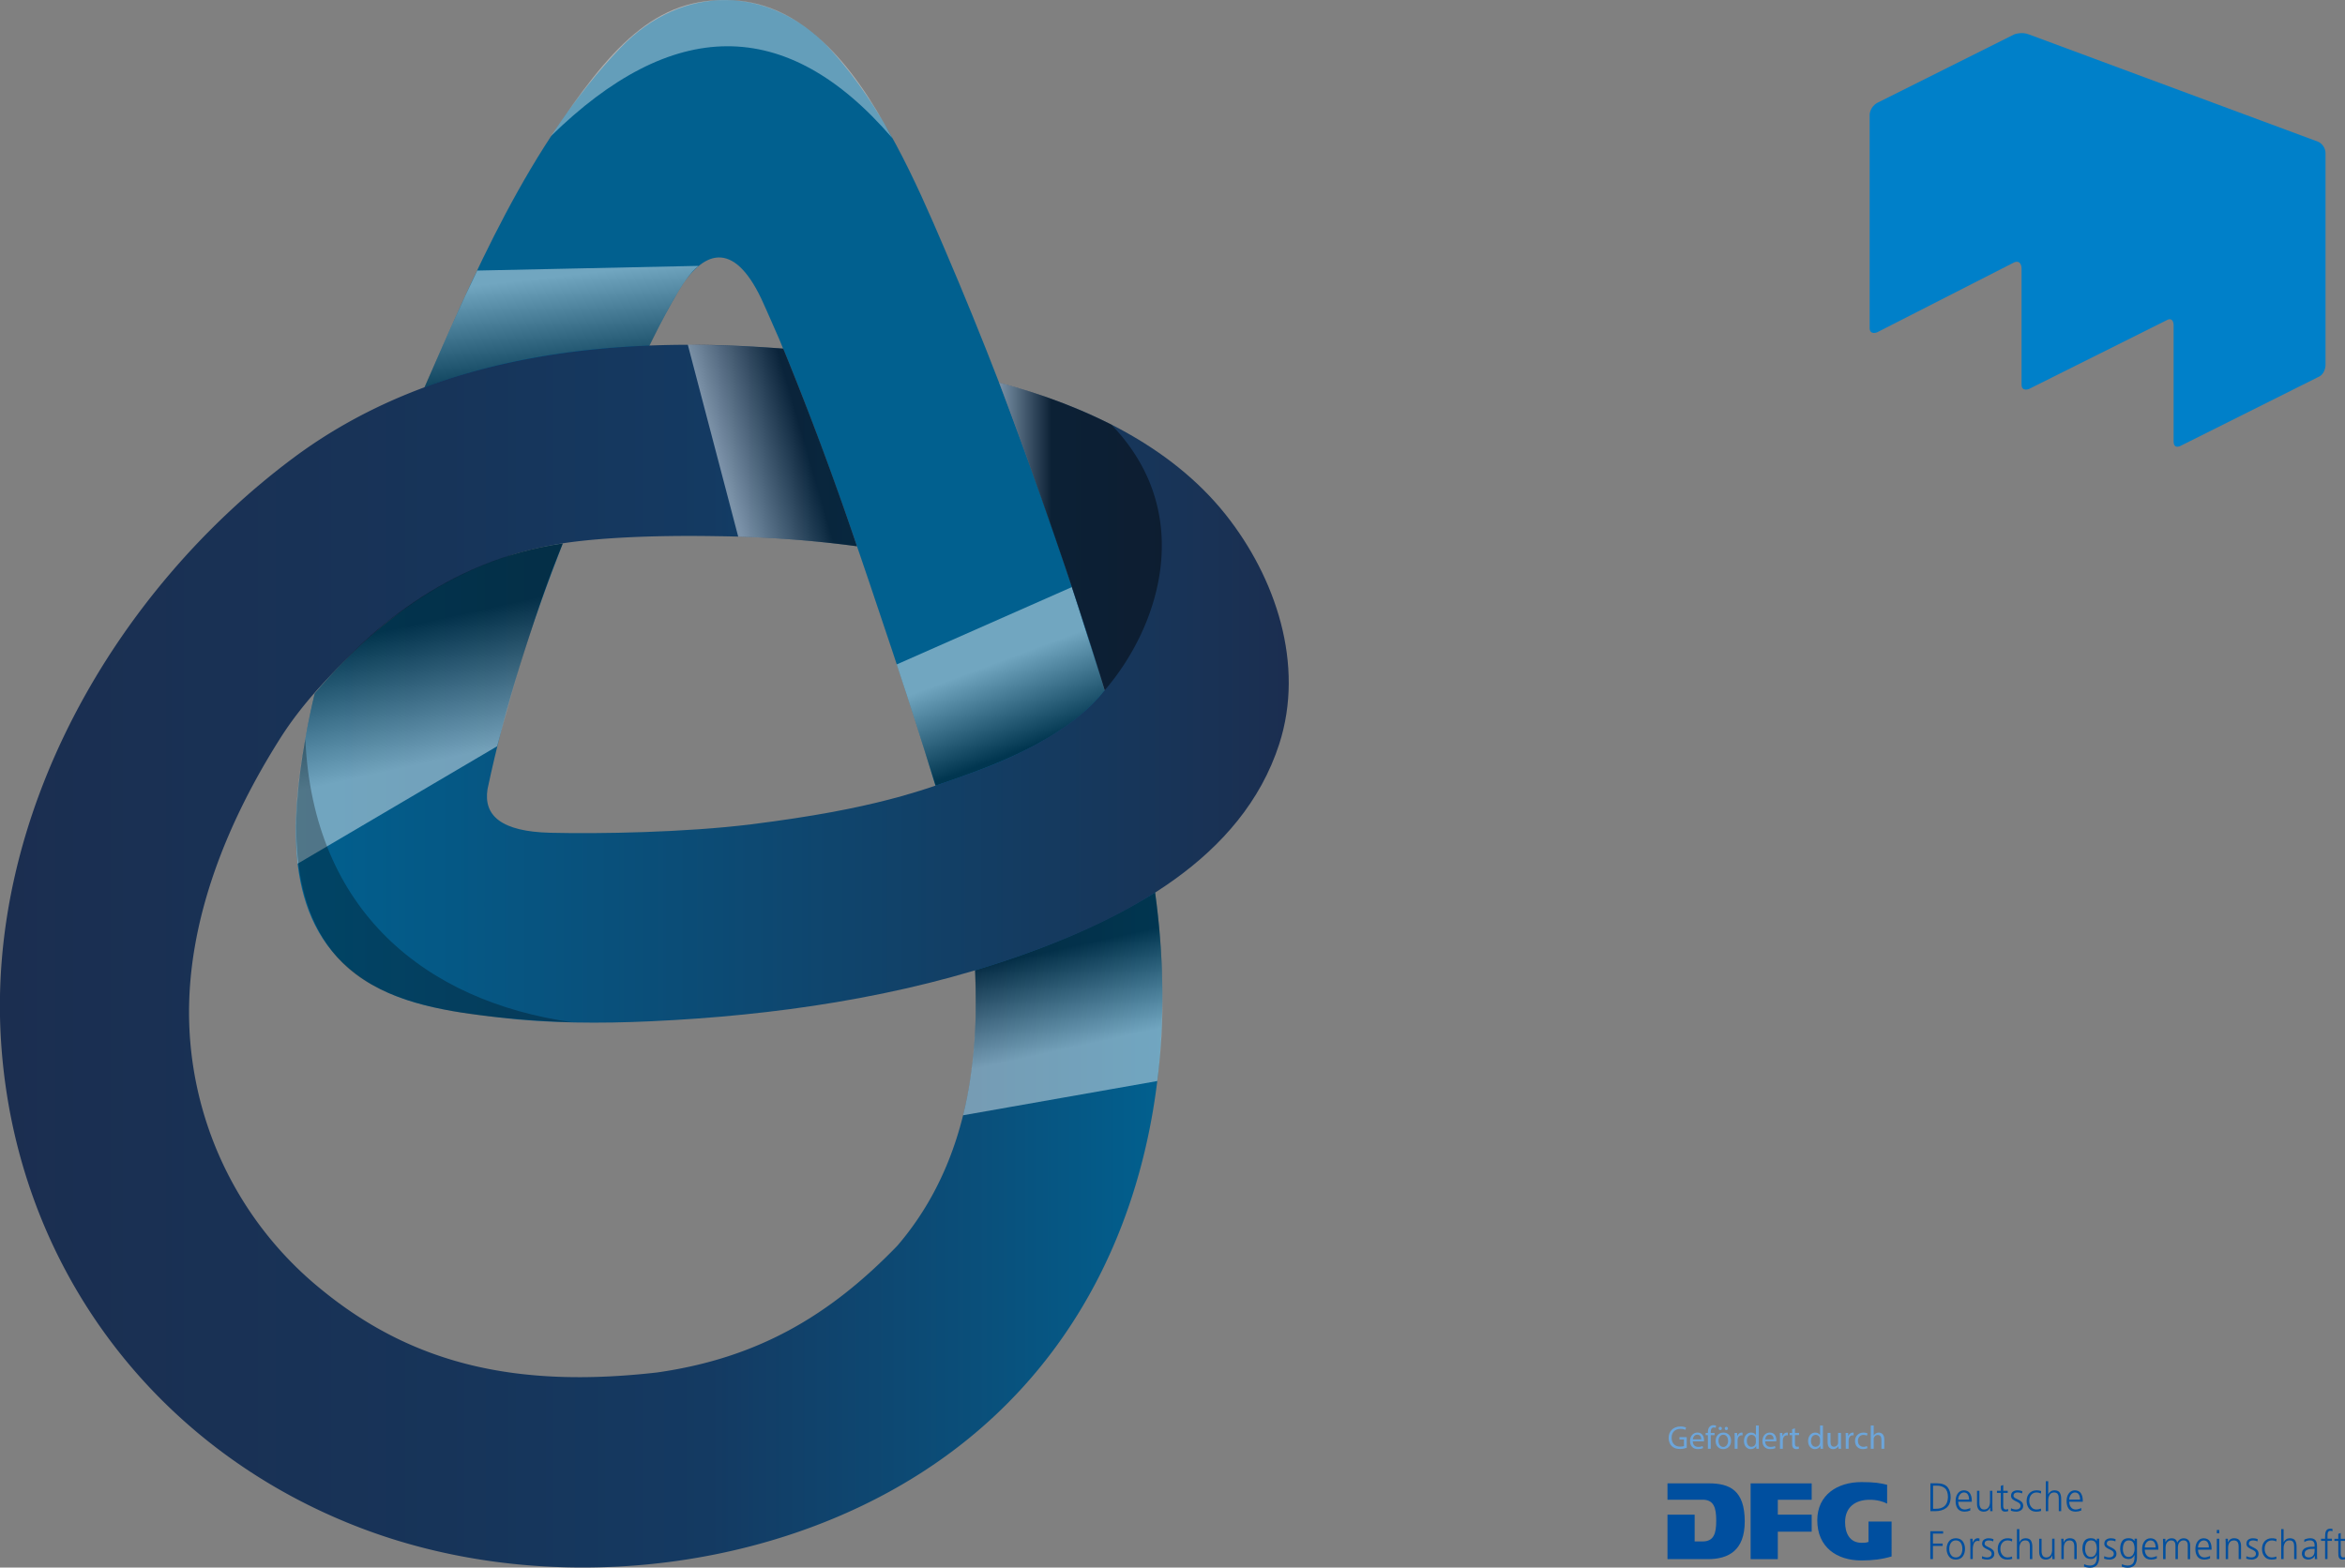 <?xml version="1.0" encoding="UTF-8" standalone="no"?>
<svg
   xmlns:dc="http://purl.org/dc/elements/1.1/"
   xmlns:cc="http://creativecommons.org/ns#"
   xmlns:rdf="http://www.w3.org/1999/02/22-rdf-syntax-ns#"
   xmlns:svg="http://www.w3.org/2000/svg"
   xmlns="http://www.w3.org/2000/svg"
   xmlns:xlink="http://www.w3.org/1999/xlink"
   xmlns:sodipodi="http://sodipodi.sourceforge.net/DTD/sodipodi-0.dtd"
   xmlns:inkscape="http://www.inkscape.org/namespaces/inkscape"
   viewBox="0 0 1000 668.6"
   version="1.1"
   id="svg1094"
   sodipodi:docname="nfdi4objects_logo_bildmarke_hsm.svg"
   inkscape:version="1.0.2 (e86c870879, 2021-01-15)"
   width="1000"
   height="668.6">
  <rect x="0" y="0" width="1000" height="668.6" fill="#808080" stroke="none"/>
  <sodipodi:namedview
     pagecolor="#ffffff"
     bordercolor="#666666"
     borderopacity="1"
     objecttolerance="10"
     gridtolerance="10"
     guidetolerance="10"
     inkscape:pageopacity="0"
     inkscape:pageshadow="2"
     inkscape:window-width="1920"
     inkscape:window-height="1001"
     id="namedview1096"
     showgrid="false"
     inkscape:zoom="1.184"
     inkscape:cx="516.76067"
     inkscape:cy="334.29999"
     inkscape:window-x="-9"
     inkscape:window-y="-9"
     inkscape:window-maximized="1"
     inkscape:current-layer="layer3" />
  <defs
     id="defs1063">
    <style
       id="style1031">
      .cls-1 {
        isolation: isolate;
      }

      .cls-2 {
        fill: #01608f;
      }

      .cls-12, .cls-3, .cls-5, .cls-6, .cls-8, .cls-9 {
        opacity: 0.44;
      }

      .cls-10, .cls-12, .cls-3, .cls-5, .cls-6, .cls-8, .cls-9 {
        mix-blend-mode: multiply;
      }

      .cls-3 {
        fill: url(#Unbenannter_Verlauf_418);
      }

      .cls-4 {
        fill: url(#Unbenannter_Verlauf_150);
      }

      .cls-5 {
        fill: url(#Unbenannter_Verlauf_418-2);
      }

      .cls-6 {
        fill: url(#Unbenannter_Verlauf_418-3);
      }

      .cls-7 {
        fill: url(#Unbenannter_Verlauf_151);
      }

      .cls-8 {
        fill: url(#Unbenannter_Verlauf_86);
      }

      .cls-9 {
        fill: url(#Unbenannter_Verlauf_418-4);
      }

      .cls-10 {
        fill: #010101;
        opacity: 0.29;
      }

      .cls-11 {
        fill: #fff;
        opacity: 0.39;
        mix-blend-mode: overlay;
      }

      .cls-12 {
        fill: url(#Unbenannter_Verlauf_418-5);
      }
    </style>
    <linearGradient
       id="Unbenannter_Verlauf_418"
       data-name="Unbenannter Verlauf 418"
       x1="297.76"
       y1="164.46"
       x2="308.1"
       y2="255.97"
       gradientUnits="userSpaceOnUse">
      <stop
         offset="0"
         stop-color="#fff"
         id="stop1033" />
      <stop
         offset="0.51"
         stop-color="#010101"
         id="stop1035" />
    </linearGradient>
    <linearGradient
       id="Unbenannter_Verlauf_150"
       data-name="Unbenannter Verlauf 150"
       x1="60.66"
       y1="454.42"
       x2="556.39"
       y2="454.42"
       gradientUnits="userSpaceOnUse">
      <stop
         offset="0"
         stop-color="#1b2e50"
         id="stop1038" />
      <stop
         offset="0.38"
         stop-color="#173459"
         id="stop1040" />
      <stop
         offset="0.61"
         stop-color="#143a62"
         id="stop1042" />
      <stop
         offset="0.84"
         stop-color="#0a4f7a"
         id="stop1044" />
      <stop
         offset="1"
         stop-color="#01608f"
         id="stop1046" />
    </linearGradient>
    <linearGradient
       id="Unbenannter_Verlauf_418-2"
       x1="516.54"
       y1="493.88"
       x2="498.75"
       y2="413.05"
       xlink:href="#Unbenannter_Verlauf_418" />
    <linearGradient
       id="Unbenannter_Verlauf_418-3"
       x1="484.98"
       y1="329.33"
       x2="511.51"
       y2="400.21"
       xlink:href="#Unbenannter_Verlauf_418" />
    <linearGradient
       id="Unbenannter_Verlauf_151"
       data-name="Unbenannter Verlauf 151"
       x1="186.85"
       y1="346.31"
       x2="610.27"
       y2="346.31"
       gradientUnits="userSpaceOnUse">
      <stop
         offset="0"
         stop-color="#01608f"
         id="stop1051" />
      <stop
         offset="1"
         stop-color="#1b2e50"
         id="stop1053" />
    </linearGradient>
    <linearGradient
       id="Unbenannter_Verlauf_86"
       data-name="Unbenannter Verlauf 86"
       x1="486.77"
       y1="275.41"
       x2="556.15"
       y2="275.41"
       gradientUnits="userSpaceOnUse">
      <stop
         offset="0"
         stop-color="#fff"
         id="stop1056" />
      <stop
         offset="0.32"
         stop-color="#010101"
         id="stop1058" />
    </linearGradient>
    <linearGradient
       id="Unbenannter_Verlauf_418-4"
       x1="249.41"
       y1="370.64"
       x2="224.64"
       y2="258.1"
       xlink:href="#Unbenannter_Verlauf_418" />
    <linearGradient
       id="Unbenannter_Verlauf_418-5"
       x1="367.74"
       y1="243.12"
       x2="436.99"
       y2="223.01"
       xlink:href="#Unbenannter_Verlauf_418" />
    <linearGradient
       id="Unbenannter_Verlauf_150-6"
       data-name="Unbenannter Verlauf 150"
       x1="60.66"
       y1="454.42"
       x2="556.39"
       y2="454.42"
       gradientUnits="userSpaceOnUse">
      <stop
         offset="0"
         stop-color="#1b2e50"
         id="stop1038-5" />
      <stop
         offset="0.38"
         stop-color="#173459"
         id="stop1040-8" />
      <stop
         offset="0.61"
         stop-color="#143a62"
         id="stop1042-7" />
      <stop
         offset="0.84"
         stop-color="#0a4f7a"
         id="stop1044-1" />
      <stop
         offset="1"
         stop-color="#01608f"
         id="stop1046-9" />
    </linearGradient>
    <linearGradient
       id="Unbenannter_Verlauf_418-2-2"
       x1="516.54"
       y1="493.88"
       x2="498.75"
       y2="413.05"
       xlink:href="#Unbenannter_Verlauf_418" />
    <linearGradient
       id="Unbenannter_Verlauf_418-3-8"
       x1="484.98"
       y1="329.33"
       x2="511.51"
       y2="400.21"
       xlink:href="#Unbenannter_Verlauf_418" />
    <linearGradient
       id="Unbenannter_Verlauf_151-4"
       data-name="Unbenannter Verlauf 151"
       x1="186.85"
       y1="346.31"
       x2="610.27"
       y2="346.31"
       gradientUnits="userSpaceOnUse">
      <stop
         offset="0"
         stop-color="#01608f"
         id="stop1051-1" />
      <stop
         offset="1"
         stop-color="#1b2e50"
         id="stop1053-6" />
    </linearGradient>
    <linearGradient
       id="Unbenannter_Verlauf_86-7"
       data-name="Unbenannter Verlauf 86"
       x1="486.77"
       y1="275.41"
       x2="556.15"
       y2="275.41"
       gradientUnits="userSpaceOnUse">
      <stop
         offset="0"
         stop-color="#fff"
         id="stop1056-6" />
      <stop
         offset="0.32"
         stop-color="#010101"
         id="stop1058-5" />
    </linearGradient>
    <linearGradient
       id="Unbenannter_Verlauf_418-4-8"
       x1="249.41"
       y1="370.64"
       x2="224.64"
       y2="258.1"
       xlink:href="#Unbenannter_Verlauf_418" />
    <linearGradient
       id="Unbenannter_Verlauf_418-5-9"
       x1="367.74"
       y1="243.12"
       x2="436.99"
       y2="223.01"
       xlink:href="#Unbenannter_Verlauf_418" />
    <linearGradient
       inkscape:collect="always"
       xlink:href="#Unbenannter_Verlauf_418"
       id="linearGradient1903"
       gradientUnits="userSpaceOnUse"
       x1="297.76"
       y1="164.46"
       x2="308.1"
       y2="255.97" />
  </defs>
  <title
     id="title1065">nfdi4objects_logo_bildmarke_druck</title>
  <g
     class="cls-1"
     id="g1092" />
  <g
     inkscape:groupmode="layer"
     id="layer3"
     inkscape:label="HSM">
    <g
       class="Page"
       id="g41"
       transform="matrix(0.061,0,0,0.061,-13.282,-536.505)">
      <g
         class="Graphic"
         id="g39">
        <g
           id="id3">
          <rect
             class="BoundingBox"
             stroke="none"
             fill="none"
             x="13277"
             y="9036"
             width="3189"
             height="2876"
             id="rect34" />
          <path
             fill="#0080c9"
             stroke="none"
             d="m 13288,9598 v 0 c 0,0 0,-52 52,-83 958,-479 958,-479 958,-479 0,0 52,-21 104,0 2021,750 2021,750 2021,750 0,0 52,21 52,83 0,1479 0,1479 0,1479 0,0 0,63 -52,84 -958,479 -958,479 -958,479 0,0 -52,31 -52,-31 0,-813 0,-813 0,-813 0,0 0,-62 -52,-31 -959,479 -959,479 -959,479 0,0 -52,21 -52,-31 0,-813 0,-813 0,-813 0,0 0,-62 -52,-41 -958,489 -958,489 -958,489 0,0 -52,21 -52,-31 0,-1490 0,-1490 0,-1490 z"
             id="path36" />
        </g>
      </g>
    </g>
  </g>
  <g
     inkscape:groupmode="layer"
     id="layer2"
     inkscape:label="DFG">
    <g
       id="g2295"
       transform="matrix(1.14,0,0,1.14,82.54,-92.514)">
      <g
         id="g249"
         transform="translate(523.684,591.397)"
         style="fill:#004f9f;fill-opacity:1">
        <g
           id="g241"
           style="fill:#004f9f;fill-opacity:1">
          <path
             class="st3"
             d="m 27.67,73.11 h 15.05 c 3.98,0 7.44,-0.85 9.89,-3.02 2.45,-2.16 3.95,-5.65 3.96,-11.08 0,-5.82 -1.4,-9.36 -3.74,-11.46 -2.33,-2.1 -5.68,-2.8 -9.66,-2.8 v 0 h -15.5 v 6.12 h 10.47 2.65 c 1.99,-0.01 3.35,0.69 4.11,2.06 0.77,1.35 1,3.28 1,5.79 0,2.42 -0.21,4.33 -0.97,5.68 -0.75,1.36 -2.1,2.09 -4.11,2.08 H 37.83 V 56.46 H 27.67 Z"
             id="path239"
             style="fill:#004f9f;fill-opacity:1" />
        </g>
        <polygon
           class="st3"
           points="58.77,44.76 58.77,73.11 68.94,73.11 68.94,62.83 81.61,62.83 81.61,56.46 68.94,56.46 68.94,50.89 81.61,50.89 81.61,44.76 "
           id="polygon243"
           style="fill:#004f9f;fill-opacity:1" />
        <g
           id="g247"
           style="fill:#004f9f;fill-opacity:1">
          <path
             class="st3"
             d="m 88.61,47.84 c -3,2.38 -4.9,5.91 -4.91,10.68 0,5.09 1.83,8.83 4.79,11.33 2.96,2.5 7.09,3.75 11.7,3.75 4.32,0 7.72,-0.44 11.31,-1.5 V 59.03 h -8.64 v 7.62 l -0.19,0.07 c -0.73,0.28 -1.63,0.27 -2.4,0.27 -2.23,0.01 -3.82,-0.93 -4.79,-2.37 -0.98,-1.44 -1.37,-3.36 -1.37,-5.39 0,-2.7 0.91,-4.81 2.54,-6.22 1.62,-1.41 3.92,-2.12 6.64,-2.12 2.78,0 4.98,0.63 6.54,1.45 v -7.05 c -2.57,-0.63 -4.53,-1.01 -9.63,-1.01 v 0 c -4.45,-0.01 -8.58,1.19 -11.59,3.56"
             id="path245"
             style="fill:#004f9f;fill-opacity:1" />
        </g>
      </g>
      <g
         id="g311"
         transform="translate(523.684,591.397)"
         style="fill:#004f9f;fill-opacity:1">
        <path
           class="st3"
           d="m 126.03,44.73 h 2.5 c 1.79,0.02 3.09,0.5 3.89,1.45 0.78,0.95 1.17,2.2 1.16,3.75 -0.02,1.86 -0.57,3.2 -1.64,4.02 -1.06,0.81 -2.44,1.21 -4.15,1.21 h -1.77 V 44.73 Z m 0.99,9.54 h 0.83 c 3.08,0.07 4.66,-1.4 4.74,-4.4 -0.02,-1.58 -0.42,-2.69 -1.19,-3.34 -0.78,-0.62 -1.76,-0.92 -2.92,-0.91 h -1.46 z"
           id="path251"
           style="fill:#004f9f;fill-opacity:1" />
        <path
           class="st3"
           d="m 140.93,54.92 c -0.69,0.27 -1.41,0.41 -2.14,0.42 -1.21,-0.02 -2.07,-0.41 -2.59,-1.15 -0.52,-0.73 -0.77,-1.68 -0.76,-2.84 0.01,-1.19 0.3,-2.15 0.87,-2.88 0.55,-0.73 1.3,-1.1 2.24,-1.11 1.03,0.02 1.79,0.39 2.26,1.12 0.45,0.72 0.68,1.6 0.68,2.66 v 0.48 h -5.06 c 0,0.83 0.21,1.51 0.62,2.05 0.41,0.57 1.01,0.86 1.81,0.87 0.36,0 0.74,-0.07 1.13,-0.2 0.4,-0.11 0.71,-0.23 0.94,-0.37 z m -0.45,-4.1 c 0,-0.7 -0.14,-1.31 -0.42,-1.84 -0.3,-0.53 -0.79,-0.8 -1.47,-0.82 -0.67,0.02 -1.19,0.3 -1.58,0.84 -0.4,0.54 -0.59,1.15 -0.59,1.82 z"
           id="path253"
           style="fill:#004f9f;fill-opacity:1" />
        <path
           class="st3"
           d="m 149.2,53.36 c -0.01,0.58 0.01,1.18 0.06,1.79 h -0.88 V 53.8 h -0.03 c -0.07,0.16 -0.16,0.33 -0.28,0.5 -0.11,0.18 -0.26,0.35 -0.45,0.51 -0.18,0.15 -0.41,0.27 -0.68,0.36 -0.27,0.11 -0.6,0.17 -0.98,0.17 -0.89,-0.01 -1.54,-0.29 -1.93,-0.84 -0.4,-0.54 -0.59,-1.24 -0.58,-2.09 v -4.87 h 0.9 v 4.63 c 0,0.73 0.14,1.3 0.42,1.71 0.27,0.44 0.72,0.66 1.34,0.66 0.41,0 0.77,-0.09 1.05,-0.27 0.29,-0.17 0.51,-0.39 0.67,-0.66 0.17,-0.28 0.29,-0.58 0.36,-0.9 0.07,-0.32 0.11,-0.63 0.11,-0.96 v -4.22 h 0.9 z"
           id="path255"
           style="fill:#004f9f;fill-opacity:1" />
        <path
           class="st3"
           d="m 154.94,48.34 h -1.68 v 4.94 c 0,0.35 0.08,0.64 0.23,0.88 0.14,0.25 0.39,0.37 0.75,0.37 0.33,0 0.61,-0.06 0.84,-0.18 l 0.06,0.77 c -0.11,0.04 -0.26,0.08 -0.45,0.13 -0.2,0.05 -0.42,0.08 -0.66,0.08 -0.4,0 -0.71,-0.07 -0.94,-0.21 -0.22,-0.14 -0.39,-0.33 -0.5,-0.55 -0.1,-0.24 -0.16,-0.51 -0.19,-0.8 -0.03,-0.3 -0.04,-0.63 -0.04,-0.98 v -4.45 h -1.45 v -0.8 h 1.45 V 45.7 l 0.9,-0.33 v 2.17 h 1.68 z"
           id="path257"
           style="fill:#004f9f;fill-opacity:1" />
        <path
           class="st3"
           d="m 156.18,54.06 c 0.56,0.31 1.2,0.47 1.92,0.48 0.46,0 0.84,-0.12 1.16,-0.37 0.31,-0.23 0.47,-0.56 0.48,-0.99 -0.01,-0.45 -0.19,-0.81 -0.54,-1.07 -0.35,-0.25 -0.76,-0.47 -1.23,-0.67 -0.22,-0.11 -0.43,-0.22 -0.64,-0.34 -0.2,-0.12 -0.4,-0.25 -0.58,-0.4 -0.17,-0.16 -0.3,-0.35 -0.41,-0.56 -0.1,-0.2 -0.16,-0.43 -0.16,-0.7 0.01,-0.76 0.26,-1.3 0.75,-1.61 0.48,-0.31 1.03,-0.47 1.65,-0.47 0.21,0 0.49,0.02 0.83,0.06 0.33,0.06 0.67,0.15 1,0.28 l -0.08,0.82 c -0.53,-0.23 -1.08,-0.35 -1.64,-0.36 -0.47,0 -0.85,0.09 -1.12,0.26 -0.15,0.09 -0.26,0.22 -0.34,0.38 -0.08,0.16 -0.13,0.37 -0.13,0.63 0,0.16 0.05,0.3 0.16,0.45 0.1,0.13 0.24,0.25 0.42,0.36 0.17,0.1 0.37,0.21 0.59,0.31 0.22,0.1 0.44,0.21 0.65,0.33 0.48,0.21 0.9,0.49 1.26,0.84 0.36,0.35 0.54,0.84 0.55,1.45 0,0.4 -0.08,0.73 -0.23,1 -0.16,0.28 -0.37,0.5 -0.62,0.67 -0.54,0.33 -1.11,0.5 -1.72,0.5 -0.71,0 -1.4,-0.12 -2.06,-0.36 z"
           id="path259"
           style="fill:#004f9f;fill-opacity:1" />
        <path
           class="st3"
           d="m 167.36,48.55 c -0.52,-0.25 -1.05,-0.38 -1.58,-0.39 -0.89,0.01 -1.57,0.3 -2.04,0.88 -0.5,0.59 -0.74,1.36 -0.74,2.31 0,0.89 0.24,1.63 0.73,2.23 0.47,0.63 1.12,0.95 1.95,0.96 0.57,0 1.13,-0.11 1.67,-0.34 l 0.08,0.88 c -0.6,0.19 -1.23,0.28 -1.89,0.27 -1.19,-0.02 -2.07,-0.43 -2.65,-1.21 -0.59,-0.77 -0.88,-1.7 -0.88,-2.78 0.01,-1.21 0.35,-2.17 1.01,-2.88 0.66,-0.73 1.54,-1.1 2.64,-1.11 0.45,0 0.83,0.03 1.13,0.1 0.16,0.03 0.29,0.06 0.4,0.09 0.11,0.04 0.19,0.07 0.25,0.1 z"
           id="path261"
           style="fill:#004f9f;fill-opacity:1" />
        <path
           class="st3"
           d="m 169.19,43.95 h 0.9 v 4.87 h 0.03 c 0.2,-0.43 0.5,-0.78 0.9,-1.06 0.4,-0.26 0.86,-0.39 1.4,-0.4 0.98,0.01 1.66,0.31 2.01,0.9 0.35,0.6 0.52,1.38 0.51,2.34 v 4.56 h -0.9 v -4.55 c 0,-0.34 -0.02,-0.66 -0.06,-0.96 -0.04,-0.29 -0.12,-0.54 -0.25,-0.76 -0.23,-0.48 -0.71,-0.72 -1.45,-0.73 -0.79,0.02 -1.36,0.33 -1.7,0.94 -0.33,0.61 -0.5,1.27 -0.49,1.97 v 4.08 h -0.9 z"
           id="path263"
           style="fill:#004f9f;fill-opacity:1" />
        <path
           class="st3"
           d="m 182.45,54.92 c -0.69,0.27 -1.41,0.41 -2.14,0.42 -1.21,-0.02 -2.07,-0.41 -2.59,-1.15 -0.52,-0.73 -0.77,-1.68 -0.76,-2.84 0.01,-1.19 0.3,-2.15 0.87,-2.88 0.55,-0.73 1.3,-1.1 2.24,-1.11 1.03,0.02 1.79,0.39 2.26,1.12 0.45,0.72 0.68,1.6 0.68,2.66 v 0.48 h -5.06 c 0,0.83 0.21,1.51 0.62,2.05 0.41,0.57 1.01,0.86 1.81,0.87 0.36,0 0.74,-0.07 1.13,-0.2 0.4,-0.11 0.71,-0.23 0.94,-0.37 z m -0.44,-4.1 c 0,-0.7 -0.14,-1.31 -0.42,-1.84 -0.3,-0.53 -0.79,-0.8 -1.47,-0.82 -0.67,0.02 -1.19,0.3 -1.58,0.84 -0.4,0.54 -0.59,1.15 -0.59,1.82 z"
           id="path265"
           style="fill:#004f9f;fill-opacity:1" />
        <path
           class="st3"
           d="m 125.98,62.66 h 4.8 v 0.89 h -3.81 v 3.73 h 3.63 v 0.89 h -3.63 v 4.92 h -0.99 z"
           id="path267"
           style="fill:#004f9f;fill-opacity:1" />
        <path
           class="st3"
           d="m 132.08,69.28 c 0,-1.08 0.28,-2.01 0.84,-2.78 0.56,-0.79 1.42,-1.19 2.6,-1.21 1.2,0.02 2.07,0.42 2.63,1.21 0.54,0.77 0.81,1.7 0.81,2.78 0,1.07 -0.27,1.99 -0.81,2.77 -0.56,0.79 -1.44,1.2 -2.63,1.23 -1.18,-0.02 -2.04,-0.43 -2.6,-1.23 -0.56,-0.78 -0.84,-1.7 -0.84,-2.77 z m 0.99,0 c 0,0.91 0.21,1.66 0.64,2.25 0.41,0.62 1.01,0.93 1.82,0.94 0.8,-0.01 1.42,-0.32 1.84,-0.94 0.41,-0.59 0.61,-1.34 0.61,-2.25 0,-0.91 -0.2,-1.67 -0.61,-2.28 -0.43,-0.6 -1.04,-0.9 -1.84,-0.91 -0.8,0.01 -1.41,0.31 -1.82,0.91 -0.43,0.61 -0.64,1.37 -0.64,2.28 z"
           id="path269"
           style="fill:#004f9f;fill-opacity:1" />
        <path
           class="st3"
           d="m 140.96,67.17 c 0,-0.71 -0.02,-1.27 -0.06,-1.7 h 0.9 v 1.46 h 0.03 c 0.17,-0.45 0.42,-0.83 0.74,-1.15 0.31,-0.32 0.7,-0.49 1.16,-0.5 0.24,0.01 0.45,0.04 0.64,0.09 v 0.98 c -0.2,-0.06 -0.42,-0.09 -0.66,-0.09 -0.36,0.01 -0.65,0.1 -0.88,0.27 -0.23,0.18 -0.42,0.42 -0.57,0.73 -0.14,0.3 -0.23,0.63 -0.29,0.97 -0.07,0.37 -0.1,0.73 -0.1,1.08 v 3.77 h -0.9 v -5.91 z"
           id="path271"
           style="fill:#004f9f;fill-opacity:1" />
        <path
           class="st3"
           d="m 145.37,71.99 c 0.56,0.31 1.2,0.47 1.92,0.48 0.46,0 0.84,-0.12 1.16,-0.37 0.31,-0.23 0.47,-0.56 0.48,-0.99 -0.01,-0.45 -0.19,-0.81 -0.54,-1.07 -0.35,-0.25 -0.76,-0.47 -1.23,-0.67 -0.22,-0.11 -0.43,-0.22 -0.64,-0.34 -0.2,-0.12 -0.4,-0.26 -0.58,-0.4 -0.17,-0.16 -0.3,-0.35 -0.41,-0.55 -0.1,-0.2 -0.16,-0.43 -0.16,-0.7 0.01,-0.76 0.26,-1.3 0.75,-1.61 0.48,-0.31 1.03,-0.47 1.65,-0.47 0.21,0 0.49,0.02 0.83,0.06 0.33,0.06 0.67,0.15 1,0.28 l -0.08,0.82 c -0.53,-0.23 -1.08,-0.35 -1.64,-0.36 -0.47,0 -0.85,0.09 -1.12,0.26 -0.15,0.09 -0.26,0.22 -0.34,0.38 -0.09,0.16 -0.13,0.37 -0.13,0.63 0,0.16 0.05,0.3 0.16,0.45 0.1,0.13 0.24,0.25 0.42,0.36 0.17,0.1 0.37,0.21 0.59,0.31 0.22,0.1 0.44,0.21 0.65,0.33 0.48,0.21 0.9,0.49 1.26,0.84 0.36,0.35 0.54,0.84 0.55,1.45 0,0.4 -0.08,0.73 -0.23,1 -0.16,0.28 -0.37,0.5 -0.62,0.67 -0.54,0.33 -1.11,0.5 -1.72,0.5 -0.71,0 -1.4,-0.12 -2.06,-0.36 z"
           id="path273"
           style="fill:#004f9f;fill-opacity:1" />
        <path
           class="st3"
           d="m 156.55,66.48 c -0.52,-0.25 -1.05,-0.38 -1.58,-0.39 -0.89,0.01 -1.57,0.3 -2.04,0.88 -0.5,0.59 -0.74,1.36 -0.74,2.31 0,0.89 0.24,1.63 0.73,2.23 0.47,0.63 1.12,0.95 1.95,0.96 0.57,0 1.13,-0.11 1.67,-0.34 l 0.08,0.88 c -0.6,0.19 -1.23,0.28 -1.89,0.27 -1.19,-0.02 -2.07,-0.43 -2.65,-1.21 -0.59,-0.77 -0.88,-1.7 -0.88,-2.78 0.01,-1.21 0.35,-2.17 1.01,-2.88 0.66,-0.73 1.54,-1.1 2.64,-1.11 0.45,0 0.83,0.03 1.13,0.1 0.16,0.03 0.29,0.06 0.4,0.09 0.11,0.04 0.19,0.07 0.25,0.1 z"
           id="path275"
           style="fill:#004f9f;fill-opacity:1" />
        <path
           class="st3"
           d="m 158.39,61.88 h 0.9 v 4.87 h 0.03 c 0.2,-0.43 0.5,-0.78 0.9,-1.06 0.4,-0.26 0.86,-0.39 1.4,-0.4 0.98,0.01 1.66,0.31 2.01,0.9 0.35,0.6 0.52,1.38 0.51,2.34 v 4.56 h -0.9 v -4.55 c 0,-0.34 -0.02,-0.66 -0.06,-0.96 -0.04,-0.29 -0.12,-0.54 -0.25,-0.76 -0.23,-0.48 -0.71,-0.72 -1.45,-0.73 -0.79,0.02 -1.36,0.33 -1.7,0.94 -0.33,0.61 -0.5,1.27 -0.49,1.97 v 4.08 h -0.9 z"
           id="path277"
           style="fill:#004f9f;fill-opacity:1" />
        <path
           class="st3"
           d="m 172.45,71.3 c -0.01,0.58 0.01,1.18 0.06,1.79 h -0.88 v -1.36 h -0.03 c -0.07,0.17 -0.16,0.33 -0.28,0.5 -0.11,0.18 -0.26,0.35 -0.45,0.51 -0.18,0.15 -0.41,0.27 -0.68,0.36 -0.27,0.11 -0.6,0.17 -0.98,0.17 -0.89,-0.01 -1.54,-0.29 -1.93,-0.84 -0.4,-0.54 -0.59,-1.24 -0.58,-2.09 v -4.87 h 0.9 v 4.63 c 0,0.73 0.14,1.3 0.42,1.71 0.27,0.44 0.72,0.66 1.34,0.66 0.41,0 0.77,-0.09 1.05,-0.27 0.29,-0.17 0.51,-0.39 0.67,-0.66 0.17,-0.28 0.29,-0.58 0.36,-0.9 0.07,-0.32 0.11,-0.64 0.11,-0.96 v -4.22 h 0.9 z"
           id="path279"
           style="fill:#004f9f;fill-opacity:1" />
        <path
           class="st3"
           d="m 175.01,67.26 c 0,-0.58 -0.02,-1.18 -0.06,-1.79 h 0.88 v 1.36 h 0.03 c 0.08,-0.18 0.19,-0.36 0.3,-0.54 0.11,-0.18 0.26,-0.34 0.43,-0.49 0.18,-0.16 0.41,-0.29 0.68,-0.38 0.27,-0.09 0.59,-0.13 0.97,-0.13 0.91,0.01 1.56,0.29 1.95,0.84 0.38,0.54 0.56,1.23 0.56,2.09 v 4.88 h -0.9 v -4.64 c 0,-0.73 -0.13,-1.3 -0.39,-1.73 -0.28,-0.41 -0.74,-0.62 -1.37,-0.63 -0.81,0.02 -1.38,0.32 -1.71,0.89 -0.17,0.27 -0.29,0.57 -0.36,0.88 -0.08,0.33 -0.11,0.67 -0.11,1.01 v 4.22 h -0.9 z"
           id="path281"
           style="fill:#004f9f;fill-opacity:1" />
        <path
           class="st3"
           d="m 189.16,72.47 c 0,1.08 -0.25,1.99 -0.76,2.72 -0.53,0.73 -1.43,1.11 -2.69,1.13 -0.49,-0.01 -0.93,-0.06 -1.34,-0.16 -0.4,-0.1 -0.7,-0.18 -0.9,-0.24 l 0.08,-0.94 c 0.61,0.34 1.33,0.51 2.17,0.53 0.59,-0.01 1.05,-0.12 1.39,-0.33 0.35,-0.2 0.61,-0.48 0.77,-0.84 0.17,-0.36 0.29,-0.77 0.33,-1.24 0.04,-0.47 0.06,-0.97 0.06,-1.51 h -0.03 c -0.52,1.01 -1.27,1.51 -2.24,1.49 -1.16,-0.03 -1.97,-0.46 -2.43,-1.28 -0.25,-0.38 -0.42,-0.79 -0.51,-1.23 -0.12,-0.44 -0.18,-0.87 -0.18,-1.3 -0.01,-1.19 0.23,-2.14 0.71,-2.87 0.48,-0.74 1.25,-1.11 2.33,-1.12 0.48,0 0.91,0.06 1.28,0.17 0.35,0.14 0.7,0.42 1.03,0.87 h 0.03 v -0.86 h 0.9 z m -5.28,-3.19 c -0.01,0.78 0.15,1.46 0.49,2.05 0.33,0.62 0.88,0.94 1.64,0.96 0.82,-0.02 1.41,-0.35 1.75,-0.99 0.33,-0.62 0.5,-1.29 0.5,-2.02 0,-0.95 -0.15,-1.72 -0.46,-2.3 -0.32,-0.59 -0.9,-0.88 -1.73,-0.89 -0.43,0 -0.79,0.09 -1.06,0.29 -0.28,0.18 -0.51,0.42 -0.68,0.75 -0.16,0.3 -0.27,0.64 -0.35,1.02 -0.07,0.37 -0.1,0.75 -0.1,1.13 z"
           id="path283"
           style="fill:#004f9f;fill-opacity:1" />
        <path
           class="st3"
           d="m 191.07,71.99 c 0.56,0.31 1.2,0.47 1.92,0.48 0.46,0 0.84,-0.12 1.16,-0.37 0.31,-0.23 0.47,-0.56 0.48,-0.99 -0.01,-0.45 -0.19,-0.81 -0.54,-1.07 -0.35,-0.25 -0.76,-0.47 -1.23,-0.67 -0.22,-0.11 -0.43,-0.22 -0.64,-0.34 -0.2,-0.12 -0.4,-0.26 -0.58,-0.4 -0.17,-0.16 -0.3,-0.35 -0.41,-0.55 -0.1,-0.2 -0.16,-0.43 -0.16,-0.7 0.01,-0.76 0.26,-1.3 0.75,-1.61 0.48,-0.31 1.03,-0.47 1.65,-0.47 0.21,0 0.49,0.02 0.83,0.06 0.33,0.06 0.67,0.15 1,0.28 l -0.08,0.82 c -0.53,-0.23 -1.08,-0.35 -1.64,-0.36 -0.47,0 -0.85,0.09 -1.12,0.26 -0.15,0.09 -0.26,0.22 -0.34,0.38 -0.08,0.16 -0.13,0.37 -0.13,0.63 0,0.16 0.05,0.3 0.16,0.45 0.1,0.13 0.24,0.25 0.42,0.36 0.17,0.1 0.37,0.21 0.59,0.31 0.22,0.1 0.44,0.21 0.65,0.33 0.48,0.21 0.9,0.49 1.26,0.84 0.36,0.35 0.54,0.84 0.55,1.45 0,0.4 -0.08,0.73 -0.23,1 -0.17,0.28 -0.37,0.5 -0.62,0.67 -0.54,0.33 -1.11,0.5 -1.72,0.5 -0.71,0 -1.4,-0.12 -2.06,-0.36 z"
           id="path285"
           style="fill:#004f9f;fill-opacity:1" />
        <path
           class="st3"
           d="m 203.29,72.47 c 0,1.08 -0.25,1.99 -0.76,2.72 -0.53,0.73 -1.43,1.11 -2.69,1.13 -0.49,-0.01 -0.93,-0.06 -1.34,-0.16 -0.4,-0.1 -0.7,-0.18 -0.9,-0.24 l 0.08,-0.94 c 0.61,0.34 1.33,0.51 2.17,0.53 0.59,-0.01 1.05,-0.12 1.39,-0.33 0.35,-0.2 0.61,-0.48 0.77,-0.84 0.17,-0.36 0.29,-0.77 0.33,-1.24 0.04,-0.47 0.06,-0.97 0.06,-1.51 h -0.03 c -0.52,1.01 -1.27,1.51 -2.24,1.49 -1.16,-0.03 -1.97,-0.46 -2.43,-1.28 -0.25,-0.38 -0.41,-0.79 -0.51,-1.23 -0.12,-0.44 -0.18,-0.87 -0.18,-1.3 -0.01,-1.19 0.23,-2.14 0.71,-2.87 0.48,-0.74 1.25,-1.11 2.33,-1.12 0.48,0 0.91,0.06 1.28,0.17 0.35,0.14 0.7,0.42 1.03,0.87 h 0.03 v -0.86 h 0.9 z m -5.28,-3.19 c -0.01,0.78 0.15,1.46 0.49,2.05 0.33,0.62 0.88,0.94 1.64,0.96 0.82,-0.02 1.41,-0.35 1.75,-0.99 0.33,-0.62 0.5,-1.29 0.5,-2.02 0,-0.95 -0.15,-1.72 -0.46,-2.3 -0.32,-0.59 -0.9,-0.88 -1.73,-0.89 -0.43,0 -0.79,0.09 -1.06,0.29 -0.28,0.18 -0.51,0.42 -0.68,0.75 -0.16,0.3 -0.27,0.64 -0.35,1.02 -0.07,0.37 -0.1,0.75 -0.1,1.13 z"
           id="path287"
           style="fill:#004f9f;fill-opacity:1" />
        <path
           class="st3"
           d="m 210.71,72.86 c -0.69,0.27 -1.41,0.41 -2.14,0.42 -1.21,-0.02 -2.07,-0.41 -2.59,-1.15 -0.52,-0.73 -0.77,-1.68 -0.76,-2.84 0.01,-1.19 0.3,-2.15 0.87,-2.88 0.55,-0.73 1.3,-1.1 2.24,-1.11 1.03,0.02 1.79,0.39 2.26,1.12 0.45,0.71 0.68,1.6 0.68,2.66 v 0.48 h -5.06 c 0,0.83 0.21,1.51 0.62,2.05 0.41,0.57 1.01,0.86 1.81,0.87 0.36,0 0.74,-0.07 1.13,-0.2 0.4,-0.11 0.71,-0.23 0.94,-0.37 z m -0.44,-4.11 c 0,-0.7 -0.14,-1.31 -0.42,-1.83 -0.3,-0.53 -0.79,-0.8 -1.47,-0.82 -0.67,0.02 -1.19,0.3 -1.58,0.84 -0.4,0.54 -0.59,1.15 -0.59,1.82 h 4.06 z"
           id="path289"
           style="fill:#004f9f;fill-opacity:1" />
        <path
           class="st3"
           d="m 222.29,73.09 v -5.07 c 0,-0.28 -0.02,-0.54 -0.06,-0.78 -0.06,-0.23 -0.16,-0.43 -0.29,-0.6 -0.12,-0.18 -0.28,-0.31 -0.49,-0.42 -0.21,-0.09 -0.47,-0.13 -0.79,-0.13 -0.53,0 -1,0.22 -1.42,0.66 -0.42,0.46 -0.64,1.17 -0.65,2.13 v 4.22 h -0.9 v -5.07 c 0,-0.28 -0.02,-0.54 -0.07,-0.78 -0.06,-0.23 -0.16,-0.43 -0.29,-0.6 -0.12,-0.18 -0.28,-0.31 -0.49,-0.42 -0.21,-0.09 -0.47,-0.13 -0.79,-0.13 -0.53,0 -1,0.22 -1.42,0.66 -0.42,0.46 -0.64,1.17 -0.65,2.13 v 4.22 h -0.91 v -5.83 c 0,-0.58 -0.02,-1.18 -0.06,-1.79 h 0.91 v 1.29 l 0.03,0.01 c 0.07,-0.14 0.16,-0.3 0.28,-0.47 0.1,-0.17 0.24,-0.33 0.41,-0.47 0.18,-0.15 0.4,-0.28 0.67,-0.39 0.27,-0.1 0.6,-0.15 1,-0.15 0.18,0 0.37,0.02 0.58,0.06 0.2,0.04 0.4,0.12 0.6,0.24 0.2,0.11 0.37,0.27 0.52,0.48 0.15,0.22 0.25,0.49 0.31,0.83 h 0.03 c 0.19,-0.46 0.49,-0.84 0.91,-1.14 0.41,-0.3 0.91,-0.46 1.52,-0.47 0.77,0.01 1.36,0.25 1.78,0.72 0.41,0.46 0.61,1.08 0.61,1.84 v 5.25 h -0.88 z"
           id="path291"
           style="fill:#004f9f;fill-opacity:1" />
        <path
           class="st3"
           d="m 230.63,72.86 c -0.69,0.27 -1.41,0.41 -2.14,0.42 -1.21,-0.02 -2.07,-0.41 -2.59,-1.15 -0.52,-0.73 -0.77,-1.68 -0.76,-2.84 0.01,-1.19 0.3,-2.15 0.87,-2.88 0.55,-0.73 1.3,-1.1 2.24,-1.11 1.03,0.02 1.79,0.39 2.26,1.12 0.45,0.71 0.68,1.6 0.68,2.66 v 0.48 h -5.06 c 0,0.83 0.21,1.51 0.62,2.05 0.41,0.57 1.01,0.86 1.81,0.87 0.36,0 0.74,-0.07 1.13,-0.2 0.4,-0.11 0.71,-0.23 0.94,-0.37 z m -0.44,-4.11 c 0,-0.7 -0.14,-1.31 -0.42,-1.83 -0.3,-0.53 -0.79,-0.8 -1.47,-0.82 -0.67,0.02 -1.19,0.3 -1.58,0.84 -0.4,0.54 -0.59,1.15 -0.59,1.82 h 4.06 z"
           id="path293"
           style="fill:#004f9f;fill-opacity:1" />
        <path
           class="st3"
           d="m 234.06,63.44 h -0.9 v -1.25 h 0.9 z m -0.9,2.03 h 0.9 v 7.62 h -0.9 z"
           id="path295"
           style="fill:#004f9f;fill-opacity:1" />
        <path
           class="st3"
           d="m 236.48,67.26 c 0,-0.58 -0.02,-1.18 -0.06,-1.79 h 0.88 v 1.36 h 0.03 c 0.08,-0.18 0.19,-0.36 0.3,-0.54 0.11,-0.18 0.26,-0.34 0.43,-0.49 0.18,-0.16 0.41,-0.29 0.68,-0.38 0.27,-0.09 0.59,-0.13 0.97,-0.13 0.91,0.01 1.56,0.29 1.95,0.84 0.38,0.54 0.56,1.23 0.56,2.09 v 4.88 h -0.9 v -4.64 c 0,-0.73 -0.13,-1.3 -0.39,-1.73 -0.28,-0.41 -0.74,-0.62 -1.37,-0.63 -0.81,0.02 -1.38,0.32 -1.71,0.89 -0.17,0.27 -0.29,0.57 -0.36,0.88 -0.08,0.33 -0.11,0.67 -0.11,1.01 v 4.22 h -0.9 z"
           id="path297"
           style="fill:#004f9f;fill-opacity:1" />
        <path
           class="st3"
           d="m 244.23,71.99 c 0.56,0.31 1.2,0.47 1.92,0.48 0.46,0 0.84,-0.12 1.16,-0.37 0.31,-0.23 0.47,-0.56 0.48,-0.99 -0.01,-0.45 -0.19,-0.81 -0.54,-1.07 -0.35,-0.25 -0.76,-0.47 -1.23,-0.67 -0.22,-0.11 -0.43,-0.22 -0.64,-0.34 -0.2,-0.12 -0.4,-0.26 -0.58,-0.4 -0.17,-0.16 -0.3,-0.35 -0.41,-0.55 -0.1,-0.2 -0.16,-0.43 -0.16,-0.7 0.01,-0.76 0.26,-1.3 0.75,-1.61 0.48,-0.31 1.03,-0.47 1.65,-0.47 0.21,0 0.49,0.02 0.83,0.06 0.33,0.06 0.67,0.15 1,0.28 l -0.08,0.82 c -0.53,-0.23 -1.08,-0.35 -1.64,-0.36 -0.47,0 -0.85,0.09 -1.12,0.26 -0.15,0.09 -0.26,0.22 -0.34,0.38 -0.08,0.16 -0.13,0.37 -0.13,0.63 0,0.16 0.05,0.3 0.16,0.45 0.1,0.13 0.24,0.25 0.42,0.36 0.17,0.1 0.37,0.21 0.59,0.31 0.22,0.1 0.44,0.21 0.65,0.33 0.48,0.21 0.9,0.49 1.26,0.84 0.36,0.35 0.54,0.84 0.55,1.45 0,0.4 -0.08,0.73 -0.23,1 -0.16,0.28 -0.37,0.5 -0.62,0.67 -0.54,0.33 -1.11,0.5 -1.72,0.5 -0.71,0 -1.4,-0.12 -2.06,-0.36 z"
           id="path299"
           style="fill:#004f9f;fill-opacity:1" />
        <path
           class="st3"
           d="m 255.41,66.48 c -0.52,-0.25 -1.05,-0.38 -1.58,-0.39 -0.89,0.01 -1.57,0.3 -2.04,0.88 -0.5,0.59 -0.74,1.36 -0.74,2.31 0,0.89 0.24,1.63 0.73,2.23 0.47,0.63 1.12,0.95 1.95,0.96 0.57,0 1.13,-0.11 1.67,-0.34 l 0.08,0.88 c -0.6,0.19 -1.23,0.28 -1.89,0.27 -1.19,-0.02 -2.07,-0.43 -2.65,-1.21 -0.59,-0.77 -0.88,-1.7 -0.88,-2.78 0.01,-1.21 0.35,-2.17 1.01,-2.88 0.66,-0.73 1.54,-1.1 2.64,-1.11 0.45,0 0.83,0.03 1.13,0.1 0.16,0.03 0.29,0.06 0.4,0.09 0.11,0.04 0.19,0.07 0.25,0.1 z"
           id="path301"
           style="fill:#004f9f;fill-opacity:1" />
        <path
           class="st3"
           d="m 257.24,61.88 h 0.9 v 4.87 h 0.03 c 0.2,-0.43 0.5,-0.78 0.9,-1.06 0.4,-0.26 0.86,-0.39 1.4,-0.4 0.98,0.01 1.66,0.31 2.01,0.9 0.35,0.6 0.52,1.38 0.51,2.34 v 4.56 h -0.9 v -4.55 c 0,-0.34 -0.02,-0.66 -0.06,-0.96 -0.04,-0.29 -0.12,-0.54 -0.25,-0.76 -0.23,-0.48 -0.71,-0.72 -1.45,-0.73 -0.79,0.02 -1.36,0.33 -1.7,0.94 -0.34,0.61 -0.5,1.27 -0.49,1.97 v 4.08 h -0.9 z"
           id="path303"
           style="fill:#004f9f;fill-opacity:1" />
        <path
           class="st3"
           d="m 269.79,71.87 h -0.03 c -0.21,0.45 -0.54,0.79 -0.97,1.02 -0.43,0.24 -0.89,0.37 -1.37,0.38 -0.51,-0.01 -0.93,-0.09 -1.24,-0.25 -0.33,-0.15 -0.58,-0.34 -0.76,-0.57 -0.31,-0.5 -0.45,-0.94 -0.43,-1.33 0,-0.64 0.15,-1.14 0.45,-1.51 0.29,-0.37 0.66,-0.63 1.12,-0.79 0.45,-0.17 0.94,-0.27 1.48,-0.33 0.52,-0.03 1.03,-0.04 1.51,-0.04 h 0.18 v -0.39 c 0.03,-1.31 -0.53,-1.97 -1.68,-1.97 -0.76,-0.01 -1.49,0.2 -2.17,0.63 v -0.91 c 0.68,-0.33 1.41,-0.5 2.17,-0.52 1.75,-0.02 2.61,0.93 2.59,2.84 v 3.36 c -0.01,0.58 0.01,1.11 0.08,1.6 h -0.9 v -1.22 z m -0.08,-2.62 h -0.26 c -0.4,0 -0.79,0.01 -1.19,0.03 -0.42,0.04 -0.79,0.12 -1.13,0.26 -0.34,0.12 -0.61,0.3 -0.81,0.55 -0.22,0.25 -0.33,0.59 -0.33,1.01 0,0.49 0.16,0.84 0.47,1.05 0.29,0.22 0.64,0.33 1.07,0.33 0.53,0 0.95,-0.11 1.26,-0.33 0.3,-0.21 0.52,-0.46 0.66,-0.75 0.14,-0.31 0.22,-0.62 0.24,-0.92 0.02,-0.31 0.04,-0.57 0.04,-0.77 v -0.46 z"
           id="path305"
           style="fill:#004f9f;fill-opacity:1" />
        <path
           class="st3"
           d="m 273.65,66.28 h -1.49 v -0.8 h 1.49 v -0.55 c 0,-0.41 0.02,-0.81 0.06,-1.2 0.02,-0.38 0.09,-0.72 0.22,-1.01 0.12,-0.31 0.32,-0.56 0.59,-0.74 0.26,-0.17 0.62,-0.26 1.08,-0.26 0.16,0 0.31,0 0.48,0.01 0.17,0.03 0.29,0.07 0.37,0.13 l -0.06,0.82 c -0.2,-0.11 -0.44,-0.17 -0.72,-0.17 -0.3,0 -0.53,0.07 -0.69,0.21 -0.17,0.16 -0.28,0.36 -0.33,0.58 -0.06,0.23 -0.08,0.47 -0.08,0.73 -0.01,0.27 -0.01,0.53 -0.01,0.77 v 0.66 h 1.66 v 0.8 h -1.66 v 6.82 h -0.9 v -6.8 z"
           id="path307"
           style="fill:#004f9f;fill-opacity:1" />
        <path
           class="st3"
           d="m 281.18,66.28 h -1.68 v 4.94 c 0,0.35 0.08,0.65 0.23,0.88 0.14,0.25 0.39,0.37 0.75,0.37 0.33,0 0.61,-0.06 0.84,-0.18 l 0.06,0.78 c -0.11,0.04 -0.26,0.08 -0.45,0.13 -0.2,0.05 -0.42,0.08 -0.66,0.08 -0.4,0 -0.71,-0.07 -0.94,-0.21 -0.22,-0.14 -0.39,-0.33 -0.5,-0.55 -0.1,-0.24 -0.16,-0.51 -0.19,-0.8 -0.03,-0.3 -0.04,-0.63 -0.04,-0.98 v -4.45 h -1.45 v -0.8 h 1.45 v -1.84 l 0.9,-0.33 v 2.17 h 1.68 z"
           id="path309"
           style="fill:#004f9f;fill-opacity:1" />
      </g>
      <g
         id="g343"
         transform="translate(523.684,591.397)"
         style="fill:#6ca5da;fill-opacity:1">
        <path
           class="st4"
           d="m 34.88,31.45 c -0.48,0.17 -1.42,0.45 -2.54,0.45 -1.25,0 -2.28,-0.32 -3.09,-1.09 -0.71,-0.69 -1.15,-1.79 -1.15,-3.08 0.01,-2.46 1.7,-4.26 4.47,-4.26 0.96,0 1.7,0.21 2.06,0.38 l -0.26,0.87 c -0.44,-0.2 -0.99,-0.36 -1.83,-0.36 -2.01,0 -3.32,1.25 -3.32,3.32 0,2.1 1.26,3.33 3.19,3.33 0.7,0 1.18,-0.1 1.42,-0.22 v -2.46 h -1.68 v -0.86 h 2.72 v 3.98 z"
           id="path315"
           style="fill:#6ca5da;fill-opacity:1" />
        <path
           class="st4"
           d="m 37.14,29.05 c 0.02,1.46 0.96,2.06 2.03,2.06 0.77,0 1.24,-0.13 1.64,-0.31 L 41,31.57 c -0.38,0.17 -1.03,0.37 -1.97,0.37 -1.83,0 -2.92,-1.2 -2.92,-2.99 0,-1.79 1.05,-3.2 2.78,-3.2 1.94,0 2.45,1.7 2.45,2.79 0,0.22 -0.02,0.39 -0.04,0.5 h -4.16 z m 3.16,-0.77 c 0.01,-0.69 -0.28,-1.75 -1.5,-1.75 -1.09,0 -1.57,1 -1.65,1.75 z"
           id="path317"
           style="fill:#6ca5da;fill-opacity:1" />
        <path
           class="st4"
           d="m 42.78,31.82 v -5.11 h -0.83 v -0.82 h 0.83 V 25.6 c 0,-0.83 0.18,-1.59 0.69,-2.07 0.4,-0.39 0.94,-0.55 1.45,-0.55 0.38,0 0.71,0.09 0.92,0.17 l -0.15,0.83 C 45.53,23.91 45.31,23.85 45,23.85 c -0.92,0 -1.15,0.81 -1.15,1.72 v 0.32 h 1.43 v 0.82 h -1.43 v 5.11 z"
           id="path319"
           style="fill:#6ca5da;fill-opacity:1" />
        <path
           class="st4"
           d="m 51.46,28.8 c 0,2.19 -1.52,3.15 -2.95,3.15 -1.6,0 -2.84,-1.18 -2.84,-3.05 0,-1.98 1.3,-3.15 2.94,-3.15 1.7,0 2.85,1.24 2.85,3.05 z m -4.71,0.06 c 0,1.3 0.75,2.28 1.8,2.28 1.03,0 1.8,-0.97 1.8,-2.3 0,-1 -0.5,-2.28 -1.78,-2.28 -1.28,0 -1.82,1.18 -1.82,2.3 z m 0.05,-4.65 c 0,-0.34 0.28,-0.62 0.62,-0.62 0.34,0 0.6,0.27 0.6,0.62 0,0.33 -0.25,0.62 -0.6,0.62 -0.36,0 -0.62,-0.29 -0.62,-0.62 z m 2.28,0 c 0,-0.34 0.27,-0.62 0.61,-0.62 0.34,0 0.6,0.27 0.6,0.62 0,0.33 -0.25,0.62 -0.6,0.62 -0.36,0 -0.61,-0.29 -0.61,-0.62 z"
           id="path321"
           style="fill:#6ca5da;fill-opacity:1" />
        <path
           class="st4"
           d="m 52.82,27.74 c 0,-0.7 -0.01,-1.3 -0.05,-1.85 h 0.94 l 0.04,1.16 h 0.05 c 0.27,-0.8 0.92,-1.3 1.64,-1.3 0.12,0 0.21,0.01 0.31,0.04 v 1.02 c -0.11,-0.02 -0.22,-0.04 -0.37,-0.04 -0.76,0 -1.3,0.58 -1.45,1.38 -0.02,0.15 -0.05,0.32 -0.05,0.5 v 3.16 h -1.07 v -4.07 z"
           id="path323"
           style="fill:#6ca5da;fill-opacity:1" />
        <path
           class="st4"
           d="m 61.82,23.12 v 7.17 c 0,0.53 0.01,1.13 0.05,1.53 H 60.9 l -0.05,-1.03 h -0.02 c -0.33,0.66 -1.05,1.16 -2.02,1.16 -1.43,0 -2.54,-1.21 -2.54,-3.01 -0.01,-1.97 1.21,-3.19 2.66,-3.19 0.91,0 1.52,0.43 1.79,0.91 h 0.02 v -3.54 z m -1.08,5.18 c 0,-0.13 -0.01,-0.32 -0.05,-0.45 -0.16,-0.69 -0.75,-1.25 -1.56,-1.25 -1.12,0 -1.78,0.98 -1.78,2.29 0,1.2 0.59,2.19 1.75,2.19 0.72,0 1.38,-0.48 1.58,-1.29 0.04,-0.15 0.05,-0.29 0.05,-0.47 V 28.3 Z"
           id="path325"
           style="fill:#6ca5da;fill-opacity:1" />
        <path
           class="st4"
           d="m 64.21,29.05 c 0.02,1.46 0.96,2.06 2.03,2.06 0.77,0 1.24,-0.13 1.64,-0.31 l 0.18,0.77 c -0.38,0.17 -1.03,0.37 -1.97,0.37 -1.83,0 -2.92,-1.2 -2.92,-2.99 0,-1.79 1.05,-3.2 2.78,-3.2 1.94,0 2.45,1.7 2.45,2.79 0,0.22 -0.02,0.39 -0.04,0.5 h -4.15 z m 3.16,-0.77 c 0.01,-0.69 -0.28,-1.75 -1.5,-1.75 -1.09,0 -1.57,1 -1.65,1.75 z"
           id="path327"
           style="fill:#6ca5da;fill-opacity:1" />
        <path
           class="st4"
           d="m 69.75,27.74 c 0,-0.7 -0.01,-1.3 -0.05,-1.85 h 0.94 l 0.04,1.16 h 0.05 c 0.27,-0.8 0.92,-1.3 1.64,-1.3 0.12,0 0.21,0.01 0.31,0.04 v 1.02 c -0.11,-0.02 -0.22,-0.04 -0.37,-0.04 -0.76,0 -1.3,0.58 -1.45,1.38 -0.02,0.15 -0.05,0.32 -0.05,0.5 v 3.16 h -1.07 v -4.07 z"
           id="path329"
           style="fill:#6ca5da;fill-opacity:1" />
        <path
           class="st4"
           d="m 75.35,24.18 v 1.7 h 1.54 v 0.82 h -1.54 v 3.2 c 0,0.74 0.21,1.15 0.81,1.15 0.28,0 0.49,-0.04 0.62,-0.07 l 0.05,0.81 c -0.21,0.09 -0.54,0.15 -0.96,0.15 -0.5,0 -0.91,-0.16 -1.16,-0.45 -0.31,-0.32 -0.42,-0.85 -0.42,-1.54 V 26.72 H 73.37 V 25.9 h 0.92 v -1.42 z"
           id="path331"
           style="fill:#6ca5da;fill-opacity:1" />
        <path
           class="st4"
           d="m 85.82,23.12 v 7.17 c 0,0.53 0.01,1.13 0.05,1.53 H 84.9 l -0.05,-1.03 h -0.02 c -0.33,0.66 -1.05,1.16 -2.02,1.16 -1.43,0 -2.54,-1.21 -2.54,-3.01 -0.01,-1.97 1.21,-3.19 2.66,-3.19 0.91,0 1.52,0.43 1.79,0.91 h 0.02 v -3.54 z m -1.08,5.18 c 0,-0.13 -0.01,-0.32 -0.05,-0.45 -0.16,-0.69 -0.75,-1.25 -1.56,-1.25 -1.12,0 -1.78,0.98 -1.78,2.29 0,1.2 0.59,2.19 1.75,2.19 0.72,0 1.38,-0.48 1.58,-1.29 0.04,-0.15 0.05,-0.29 0.05,-0.47 V 28.3 Z"
           id="path333"
           style="fill:#6ca5da;fill-opacity:1" />
        <path
           class="st4"
           d="m 92.57,30.2 c 0,0.61 0.01,1.15 0.05,1.62 H 91.66 L 91.6,30.85 h -0.02 c -0.28,0.48 -0.91,1.1 -1.96,1.1 -0.93,0 -2.05,-0.51 -2.05,-2.6 v -3.47 h 1.08 v 3.28 c 0,1.13 0.34,1.89 1.32,1.89 0.72,0 1.23,-0.5 1.42,-0.98 0.06,-0.16 0.1,-0.36 0.1,-0.55 v -3.64 h 1.08 z"
           id="path335"
           style="fill:#6ca5da;fill-opacity:1" />
        <path
           class="st4"
           d="m 94.36,27.74 c 0,-0.7 -0.01,-1.3 -0.05,-1.85 h 0.94 l 0.04,1.16 h 0.05 c 0.27,-0.8 0.92,-1.3 1.64,-1.3 0.12,0 0.21,0.01 0.31,0.04 v 1.02 c -0.11,-0.02 -0.22,-0.04 -0.37,-0.04 -0.76,0 -1.3,0.58 -1.45,1.38 -0.02,0.15 -0.05,0.32 -0.05,0.5 v 3.16 h -1.07 v -4.07 z"
           id="path337"
           style="fill:#6ca5da;fill-opacity:1" />
        <path
           class="st4"
           d="m 102.47,31.6 c -0.28,0.15 -0.91,0.34 -1.7,0.34 -1.79,0 -2.95,-1.21 -2.95,-3.03 0,-1.83 1.25,-3.15 3.19,-3.15 0.64,0 1.2,0.16 1.5,0.31 l -0.25,0.83 c -0.26,-0.15 -0.66,-0.28 -1.25,-0.28 -1.36,0 -2.1,1 -2.1,2.24 0,1.37 0.88,2.22 2.06,2.22 0.61,0 1.02,-0.16 1.32,-0.29 z"
           id="path339"
           style="fill:#6ca5da;fill-opacity:1" />
        <path
           class="st4"
           d="m 103.73,23.12 h 1.08 v 3.7 h 0.02 c 0.17,-0.31 0.44,-0.58 0.77,-0.76 0.32,-0.18 0.7,-0.31 1.1,-0.31 0.8,0 2.07,0.49 2.07,2.54 v 3.53 h -1.08 v -3.41 c 0,-0.96 -0.36,-1.76 -1.37,-1.76 -0.7,0 -1.25,0.49 -1.45,1.08 -0.06,0.15 -0.07,0.31 -0.07,0.51 v 3.58 h -1.08 v -8.7 z"
           id="path341"
           style="fill:#6ca5da;fill-opacity:1" />
      </g>
    </g>
  </g>
  <g
     inkscape:groupmode="layer"
     id="layer1"
     inkscape:label="N4O-Logo"
     style="display:inline">
    <g
       id="RZ">
      <g
         id="g1089">
        <path
           class="cls-2"
           d="M 545.7,389.4 C 523.7,309.1 496.2,228.9 463.4,152.5 450.8,123 437.1,92.2 415.3,68.2 389.5,40 351.8,39.3 325.3,67 c -38.8,40.4 -63.2,98.2 -85.2,148.6 -8.7,20 -5.9,43.3 14.4,55.2 17.1,9.9 46.4,5.6 55.1,-14.5 10.6,-24.2 26.4,-62 40.4,-85.5 10.5,-17.6 23.4,-21.8 35.3,3.1 1.5,3.1 10.3,23.4 7.3,16.4 14.3,34.3 26.9,69.4 38.8,104.7 12.9,38.3 25.9,76.8 36.6,115.8 5.7,21 28.6,33.9 49.6,28.1 21,-5.8 33.9,-28.5 28.1,-49.5 z"
           transform="translate(-60.7,-46.6)"
           id="path1067" />
        <path
           class="cls-3"
           d="m 241.7,211.8 c 30,-11 60.7,-16.5 96,-17.8 5.2,-10.6 14.3,-29.2 20.9,-34 l -94.4,2 c -6.3,13 -14.1,30.5 -22.5,49.8 z"
           transform="translate(-60.7,-46.6)"
           id="path1069"
           style="fill:url(#linearGradient1903)" />
        <path
           class="cls-4"
           d="m 394.7,195.3 c -73.5,-5.8 -149.9,2.4 -209.3,46.9 -76,56.9 -130.8,152.3 -124.2,249.4 6.3,93.6 64.2,171.8 151.2,205.9 75.5,29.7 170.5,21.7 239.4,-21.6 93.3,-58.6 119,-169.2 97.4,-272 -4.5,-21.3 -29.5,-33.6 -49.5,-28.1 -22.1,6.1 -32.7,28.2 -28.2,49.6 4.1,19.5 5.4,29.2 5.3,51.1 -0.3,38 -9.4,73.4 -33.4,101.4 -29,30 -59.7,48 -102.5,54.1 -59.7,6.8 -103.9,-3.4 -142.8,-35.1 A 152.2,152.2 0 0 1 141.4,483.4 c -1.5,-44.4 17,-87.6 39,-122.2 8.5,-13.4 20.4,-26.5 35,-40 9.2,-8.4 10.9,-9.8 18.9,-15.3 8,-5.5 41.2,-21.6 45.4,-22.8 a 153.7,153.7 0 0 1 24.8,-5.3 c 13.1,-1.7 33.8,-3 62.1,-2.5 a 491.8,491.8 0 0 1 59.6,4.3 C 415.7,248.8 405,220.4 394.7,195.3 Z"
           transform="translate(-60.7,-46.6)"
           id="path1071"
           style="fill:url(#Unbenannter_Verlauf_150)" />
        <path
           class="cls-5"
           d="m 476.5,460.5 c 27.2,-8.3 52.5,-18.4 76.8,-33.2 3.6,26.6 4.4,53.6 0.9,80.4 l -82.8,14.6 c 4.8,-19.4 6,-40.1 5.1,-61.8 z"
           transform="translate(-60.7,-46.6)"
           id="path1073"
           style="fill:url(#Unbenannter_Verlauf_418-2)" />
        <path
           class="cls-6"
           d="M 459.7,381.7 C 454.1,363.8 448.6,346.5 443.1,330 l 74.7,-33 14,44 c -17.3,22.1 -50.5,33.3 -72.1,40.7 z"
           transform="translate(-60.7,-46.6)"
           id="path1075"
           style="fill:url(#Unbenannter_Verlauf_418-3)" />
        <path
           class="cls-7"
           d="m 194.9,342.4 c -1.5,6.4 -2.9,12.9 -4,19.4 -6,34.3 -9.6,76.6 21.5,100.2 17.3,13.2 40.2,16.1 61.2,18.6 21,2.5 43.1,2.6 64.7,1.6 52.5,-2.4 106.6,-10.2 156.4,-27.6 45.4,-15.9 95.6,-41.5 111.5,-90.6 11,-34 -1.5,-71.1 -22.9,-98 -23.7,-29.7 -60.2,-46.5 -96.5,-56.2 16.7,44.5 29.3,80.2 45,131.2 -13.9,17.9 -41.1,29.7 -57.2,35.4 -20.5,7.4 -40.8,15.2 -93.6,21.8 -28.3,3.5 -64.7,4.1 -85.6,3.6 -20.9,-0.5 -28.6,-7.3 -26.8,-18.6 7.6,-36 18.7,-70.6 32.1,-104.8 -37.3,5.5 -72.8,25.1 -105.8,64 z"
           transform="translate(-60.7,-46.6)"
           id="path1077"
           style="fill:url(#Unbenannter_Verlauf_151)" />
        <path
           class="cls-8"
           d="m 534.6,227.7 a 245.5,245.5 0 0 0 -47.8,-17.9 c 15.6,41.8 32.9,90.6 45,131.2 23.4,-27.1 39.2,-75.6 2.8,-113.3 z"
           transform="translate(-60.7,-46.6)"
           id="path1079"
           style="fill:url(#Unbenannter_Verlauf_86)" />
        <path
           class="cls-9"
           d="m 194.9,342.4 c 21.3,-25.6 56.2,-57 105.8,-64 -11.2,26.8 -21.2,61.2 -28,86.5 L 187.6,415 c -2.4,-22.9 1.5,-47.8 7.3,-72.6 z"
           transform="translate(-60.7,-46.6)"
           id="path1081"
           style="fill:url(#Unbenannter_Verlauf_418-4)" />
        <path
           class="cls-10"
           d="m 190.9,361.8 c 3.3,73.4 51.3,111.9 113.7,120.8 -52.3,-2 -84.3,-8.5 -101.4,-29.2 -17.1,-20.7 -19.6,-52.4 -12.3,-91.6 z"
           transform="translate(-60.7,-46.6)"
           id="path1083" />
        <path
           class="cls-11"
           d="M 295.6,104.7 C 347,54.3 395.7,52.5 441.2,105.5 423.7,72.6 402.5,48.4 373.5,46.7 c -34,-2 -53,21.2 -77.9,58 z"
           transform="translate(-60.7,-46.6)"
           id="path1085" />
        <path
           class="cls-12"
           d="m 394.7,195.3 c 11.6,28.3 22,56.4 31.4,84.3 a 481.3,481.3 0 0 0 -50.6,-4.1 L 354,193.6 c 13.8,0.2 27.4,0.7 40.7,1.7 z"
           transform="translate(-60.7,-46.6)"
           id="path1087"
           style="fill:url(#Unbenannter_Verlauf_418-5)" />
      </g>
    </g>
  </g>
</svg>
